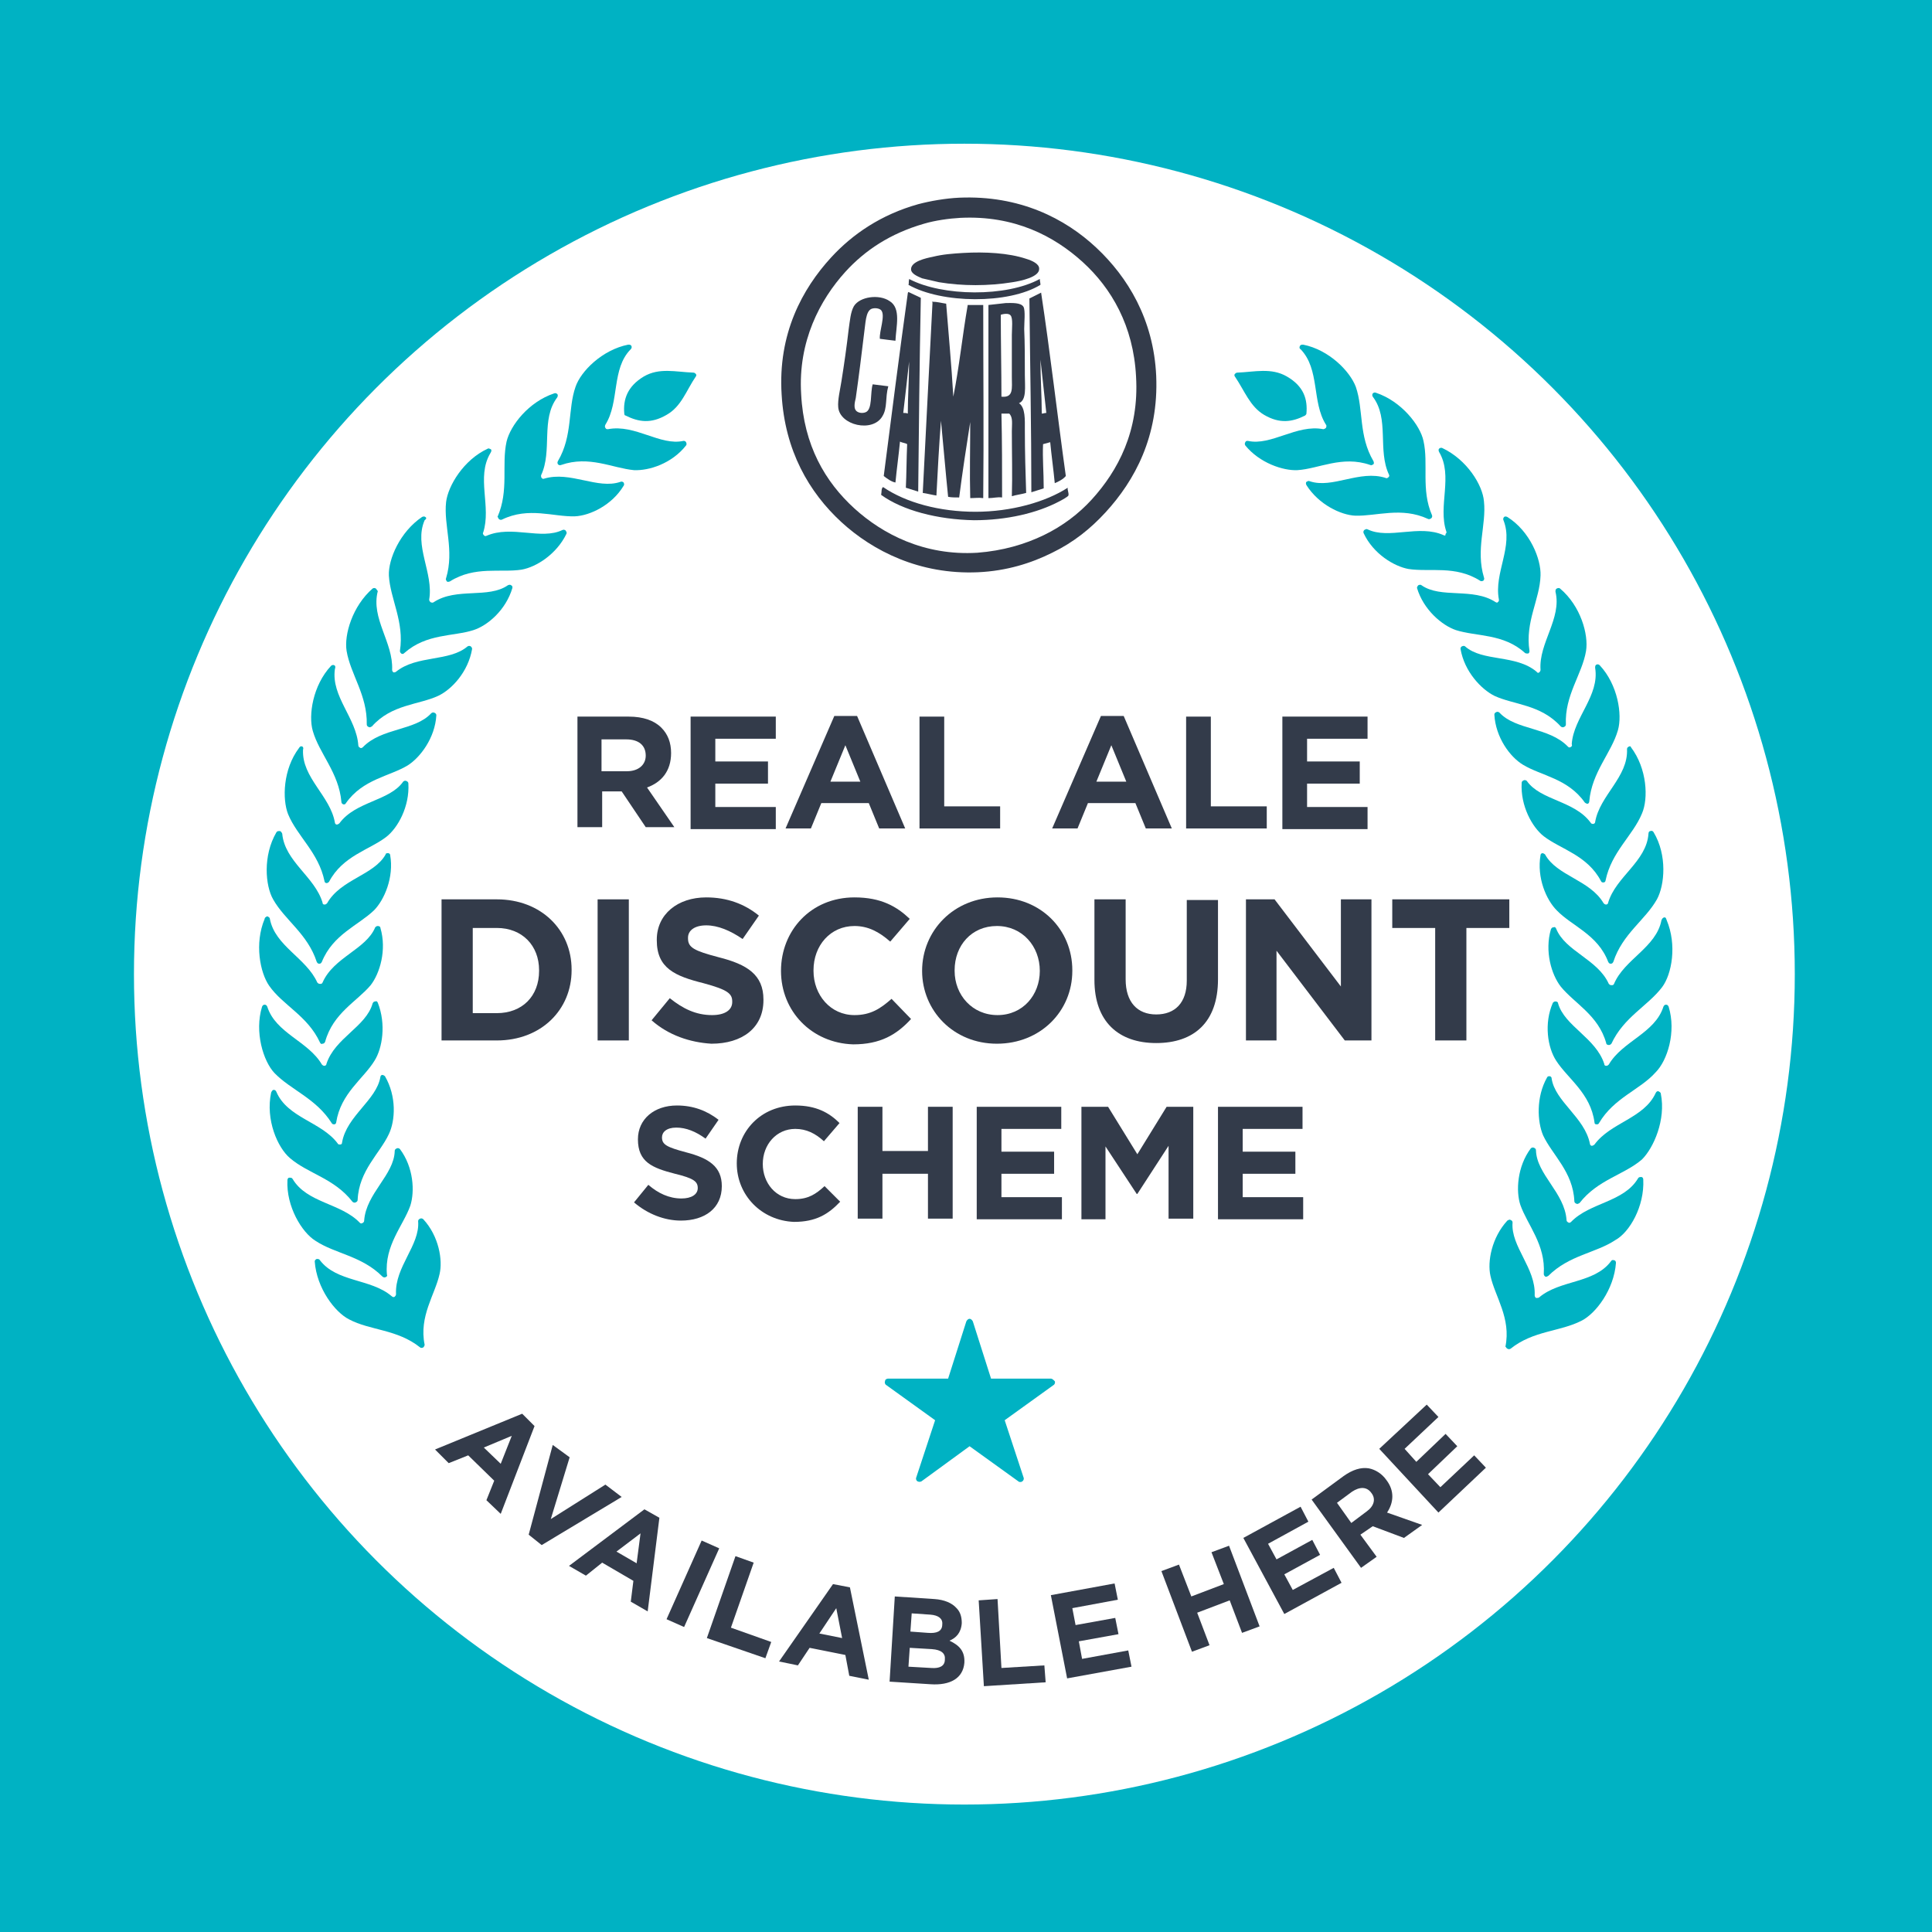 <?xml version="1.0" encoding="utf-8"?>
<!-- Generator: Adobe Illustrator 23.0.3, SVG Export Plug-In . SVG Version: 6.00 Build 0)  -->
<svg version="1.1" baseProfile="tiny" id="Layer_2" xmlns="http://www.w3.org/2000/svg" xmlns:xlink="http://www.w3.org/1999/xlink"
	 x="0px" y="0px" viewBox="0 0 297.1 297.1" xml:space="preserve">
<rect fill="#00B2C3" width="297.1" height="297.1"/>
<circle display="none" fill="#00B2C3" cx="148.6" cy="148.6" r="148.6"/>
<circle fill="#FFFFFF" cx="148.3" cy="149.8" r="127.7"/>
<g>
	<path fill="#333B4A" d="M88.8,110.2h7.9c2.2,0,3.9,0.6,5,1.7c1,1,1.5,2.3,1.5,3.9v0c0,2.8-1.5,4.5-3.7,5.3l4.2,6.1h-4.4l-3.7-5.5
		h-3v5.5h-3.8V110.2z M96.4,118.6c1.8,0,2.9-1,2.9-2.4v0c0-1.6-1.1-2.5-3-2.5h-3.8v4.9H96.4z"/>
	<path fill="#333B4A" d="M106.3,110.2h13v3.4H110v3.5h8.1v3.4H110v3.6h9.3v3.4h-13.1V110.2z"/>
	<path fill="#333B4A" d="M128.3,110.1h3.5l7.4,17.3h-4l-1.6-3.9h-7.3l-1.6,3.9h-3.9L128.3,110.1z M132.3,120.2l-2.3-5.6l-2.3,5.6
		H132.3z"/>
	<path fill="#333B4A" d="M141.4,110.2h3.8V124h8.6v3.4h-12.4V110.2z"/>
	<path fill="#333B4A" d="M169.3,110.1h3.5l7.4,17.3h-4l-1.6-3.9h-7.3l-1.6,3.9h-3.9L169.3,110.1z M173.2,120.2l-2.3-5.6l-2.3,5.6
		H173.2z"/>
	<path fill="#333B4A" d="M182.4,110.2h3.8V124h8.6v3.4h-12.4V110.2z"/>
	<path fill="#333B4A" d="M197.3,110.2h13v3.4H201v3.5h8.1v3.4H201v3.6h9.3v3.4h-13.1V110.2z"/>
</g>
<g>
	<path fill="#333B4A" d="M97.5,184.9l2.2-2.7c1.5,1.3,3.2,2.1,5.1,2.1c1.5,0,2.5-0.6,2.5-1.6v0c0-1-0.6-1.5-3.5-2.2
		c-3.5-0.9-5.7-1.8-5.7-5.3v0c0-3.1,2.5-5.2,6-5.2c2.5,0,4.6,0.8,6.4,2.2l-2,2.9c-1.5-1.1-3-1.7-4.5-1.7c-1.5,0-2.2,0.7-2.2,1.5v0
		c0,1.1,0.7,1.5,3.7,2.3c3.5,0.9,5.5,2.2,5.5,5.2v0c0,3.4-2.6,5.3-6.3,5.3C102.2,187.7,99.6,186.7,97.5,184.9z"/>
	<path fill="#333B4A" d="M113.3,178.9L113.3,178.9c0-4.9,3.7-8.9,9-8.9c3.2,0,5.2,1.1,6.8,2.7l-2.4,2.8c-1.3-1.2-2.7-1.9-4.4-1.9
		c-2.9,0-5,2.4-5,5.4v0c0,2.9,2,5.4,5,5.4c2,0,3.2-0.8,4.5-2l2.4,2.4c-1.8,1.9-3.7,3.1-7.1,3.1C117.1,187.7,113.3,183.8,113.3,178.9
		z"/>
	<path fill="#333B4A" d="M131.9,170.2h3.8v6.8h7v-6.8h3.8v17.2h-3.8v-6.9h-7v6.9h-3.8V170.2z"/>
	<path fill="#333B4A" d="M150.2,170.2h13v3.4H154v3.5h8.1v3.4H154v3.6h9.3v3.4h-13.1V170.2z"/>
	<path fill="#333B4A" d="M166.3,170.2h4.1l4.5,7.3l4.5-7.3h4.1v17.2h-3.8v-11.2l-4.8,7.4h-0.1l-4.8-7.3v11.2h-3.7V170.2z"/>
	<path fill="#333B4A" d="M187.3,170.2h13v3.4h-9.2v3.5h8.1v3.4h-8.1v3.6h9.3v3.4h-13.1V170.2z"/>
</g>
<g>
	<path fill="#333B4A" d="M67.9,138.3h8.5c6.8,0,11.5,4.7,11.5,10.8v0.1c0,6.1-4.7,10.8-11.5,10.8h-8.5V138.3z M72.7,142.7v13.1h3.7
		c3.9,0,6.5-2.6,6.5-6.5v-0.1c0-3.8-2.6-6.5-6.5-6.5H72.7z"/>
	<path fill="#333B4A" d="M91.9,138.3h4.8V160h-4.8V138.3z"/>
	<path fill="#333B4A" d="M100.2,156.9l2.8-3.4c2,1.6,4,2.6,6.5,2.6c2,0,3.1-0.8,3.1-2V154c0-1.2-0.7-1.8-4.4-2.8
		c-4.4-1.1-7.2-2.3-7.2-6.6v-0.1c0-3.9,3.2-6.5,7.6-6.5c3.2,0,5.9,1,8.1,2.8l-2.5,3.6c-1.9-1.3-3.8-2.1-5.6-2.1
		c-1.8,0-2.8,0.8-2.8,1.9v0.1c0,1.4,0.9,1.9,4.7,2.9c4.4,1.1,6.9,2.7,6.9,6.5v0.1c0,4.3-3.3,6.7-8,6.7
		C106.1,160.3,102.8,159.2,100.2,156.9z"/>
	<path fill="#333B4A" d="M120.1,149.3L120.1,149.3c0-6.2,4.6-11.3,11.3-11.3c4.1,0,6.5,1.4,8.5,3.3l-3,3.5c-1.7-1.5-3.4-2.4-5.5-2.4
		c-3.7,0-6.3,3-6.3,6.8v0.1c0,3.7,2.6,6.8,6.3,6.8c2.5,0,4-1,5.7-2.5l3,3.1c-2.2,2.4-4.7,3.9-8.9,3.9
		C124.8,160.4,120.1,155.5,120.1,149.3z"/>
</g>
<g>
	<path fill="#333B4A" d="M141.8,149.3L141.8,149.3c0-6.2,4.9-11.3,11.6-11.3c6.7,0,11.5,5,11.5,11.2v0.1c0,6.2-4.9,11.2-11.6,11.2
		S141.8,155.4,141.8,149.3z M159.9,149.3L159.9,149.3c0-3.8-2.7-6.9-6.6-6.9s-6.5,3-6.5,6.8v0.1c0,3.7,2.7,6.8,6.6,6.8
		S159.9,153,159.9,149.3z"/>
	<path fill="#333B4A" d="M168.3,150.7v-12.4h4.8v12.3c0,3.5,1.8,5.4,4.7,5.4c2.9,0,4.7-1.8,4.7-5.2v-12.4h4.8v12.2
		c0,6.6-3.7,9.8-9.5,9.8S168.3,157.1,168.3,150.7z"/>
	<path fill="#333B4A" d="M191.6,138.3h4.4l10.2,13.4v-13.4h4.7V160h-4.1l-10.5-13.8V160h-4.7V138.3z"/>
	<path fill="#333B4A" d="M220.7,142.7h-6.6v-4.4h18v4.4h-6.6V160h-4.8V142.7z"/>
</g>
<path fill="#00B2C3" d="M161.6,212l-9.2,0l-2.8-8.8c-0.1-0.2-0.3-0.4-0.5-0.4c-0.2,0-0.4,0.2-0.5,0.4l-2.8,8.8l-9.2,0
	c-0.2,0-0.5,0.1-0.5,0.4c-0.1,0.2,0,0.5,0.2,0.6l7.5,5.4l-2.9,8.8c-0.1,0.2,0,0.5,0.2,0.6c0.2,0.1,0.4,0.1,0.6,0l7.4-5.4l7.5,5.4
	c0.1,0.1,0.2,0.1,0.3,0.1c0.1,0,0.2,0,0.3-0.1c0.2-0.1,0.3-0.4,0.2-0.6l-2.9-8.8l7.5-5.4c0.2-0.1,0.3-0.4,0.2-0.6
	C162,212.2,161.8,212,161.6,212z"/>
<g>
	<path fill="#333B4A" d="M80.3,217.4l1.9,1.9l-5.2,13.5l-2.2-2.1l1.2-3l-4-3.9L69,225l-2.1-2.1L80.3,217.4z M77,225.1l1.7-4.3
		l-4.3,1.8L77,225.1z"/>
</g>
<g>
	<path fill="#333B4A" d="M85,222.2l2.6,1.9l-2.9,9.5l8.4-5.3l2.5,1.9l-12.3,7.4l-2-1.6L85,222.2z"/>
</g>
<g>
	<path fill="#333B4A" d="M99.1,232.1l2.3,1.3l-1.8,14.4l-2.6-1.5l0.4-3.2l-4.8-2.8l-2.5,2l-2.6-1.5L99.1,232.1z M97.9,240.4l0.6-4.6
		l-3.7,2.8L97.9,240.4z"/>
</g>
<g>
	<path fill="#333B4A" d="M107.9,236.9l2.7,1.2l-5.4,12.1l-2.7-1.2L107.9,236.9z"/>
</g>
<g>
	<path fill="#333B4A" d="M113.1,239.3l2.8,1l-3.5,10l6.2,2.2l-0.9,2.5l-9-3.1L113.1,239.3z"/>
</g>
<g>
	<path fill="#333B4A" d="M128.1,243.6l2.6,0.5l2.9,14.2l-3-0.6l-0.6-3.2l-5.5-1.1l-1.8,2.7l-2.9-0.6L128.1,243.6z M129.5,251.9
		l-0.9-4.6l-2.6,3.9L129.5,251.9z"/>
</g>
<g>
	<path fill="#333B4A" d="M137.6,245.5l6.1,0.4c1.5,0.1,2.7,0.6,3.4,1.4c0.6,0.6,0.8,1.4,0.8,2.3l0,0c-0.1,1.5-0.9,2.3-1.9,2.7
		c1.5,0.7,2.4,1.6,2.3,3.4l0,0c-0.2,2.4-2.2,3.5-5.2,3.3l-6.3-0.4L137.6,245.5z M143.3,253.6l-3.4-0.2l-0.2,2.9l3.5,0.2
		c1.3,0.1,2.1-0.3,2.1-1.3l0,0C145.4,254.3,144.8,253.7,143.3,253.6z M144.9,249.8c0.1-0.9-0.6-1.4-1.8-1.5l-2.9-0.2l-0.2,2.8
		l2.7,0.2C144,251.2,144.9,250.9,144.9,249.8L144.9,249.8z"/>
</g>
<g>
	<path fill="#333B4A" d="M150.5,246.1l2.9-0.2l0.6,10.6l6.6-0.4l0.2,2.6l-9.5,0.6L150.5,246.1z"/>
</g>
<g>
	<path fill="#333B4A" d="M161.6,245.3l9.8-1.8l0.5,2.5l-7,1.3l0.5,2.6l6.1-1.1l0.5,2.5l-6.1,1.1l0.5,2.7l7.1-1.3l0.5,2.5l-9.9,1.8
		L161.6,245.3z"/>
</g>
<g>
	<path fill="#333B4A" d="M178.6,241.6l2.7-1l1.9,4.9l5-1.9l-1.9-4.9l2.7-1l4.7,12.4l-2.7,1l-1.9-5l-5,1.9l1.9,5l-2.7,1L178.6,241.6z
		"/>
</g>
<g>
	<path fill="#333B4A" d="M191.2,236.5l8.8-4.8l1.2,2.3l-6.2,3.4l1.3,2.4l5.5-3l1.2,2.3l-5.5,3l1.3,2.4l6.3-3.4l1.2,2.3l-8.8,4.8
		L191.2,236.5z"/>
</g>
<g>
	<path fill="#333B4A" d="M201.7,230.6l4.9-3.6c1.4-1,2.7-1.4,3.9-1.2c1,0.2,2,0.8,2.7,1.8l0,0c1.3,1.7,1.1,3.5,0.1,5l5.4,1.9l-2.8,2
		l-4.8-1.8l-1.9,1.3l2.5,3.4l-2.4,1.7L201.7,230.6z M210.2,232.4c1.1-0.8,1.4-1.9,0.7-2.8l0,0c-0.7-1-1.8-1-3-0.2l-2.3,1.7l2.2,3.1
		L210.2,232.4z"/>
</g>
<g>
	<path fill="#333B4A" d="M212.1,222.8l7.3-6.8l1.8,1.9l-5.2,4.9l1.8,2l4.5-4.3l1.8,1.9l-4.5,4.3l1.9,2l5.2-4.9l1.8,1.9l-7.3,6.9
		L212.1,222.8z"/>
</g>
<g>
	<path fill="none" d="M166.5,40.3c-4.4-4-10.5-7.2-18.8-6.8h0c-1.9,0.1-3.9,0.4-5.6,0.9c-5.1,1.4-9,4.1-12.1,7.4
		c-3.9,4.3-7.3,10.7-6.8,18.8c0.5,7.9,3.7,13.5,8.2,17.6c4.3,3.9,10.7,7.3,18.9,6.8c3.9-0.2,7.2-1.2,10.2-2.7
		c2.9-1.4,5.4-3.3,7.4-5.5c4-4.4,7.3-10.5,6.8-18.9C174.3,50,170.9,44.2,166.5,40.3z"/>
	<path fill="#333B4A" d="M168.6,38.1c-4.8-4.5-11.8-8.1-21.1-7.7c-2.1,0.1-4.4,0.5-6.3,1c-5.7,1.6-10.1,4.6-13.4,8.2
		c-4.4,4.8-8.2,11.7-7.6,21.1c0.5,8.6,4.2,15,9.2,19.6c4.8,4.4,12,8.1,21,7.7c4.4-0.2,8.2-1.4,11.4-3c3.3-1.6,5.9-3.7,8.2-6.2
		c4.5-4.9,8.2-11.7,7.8-21C177.4,49.1,173.4,42.6,168.6,38.1z M167.9,76.8c-2,2.2-4.5,4.1-7.4,5.5c-2.9,1.4-6.3,2.4-10.2,2.7
		c-8.2,0.5-14.6-2.9-18.9-6.8c-4.5-4.1-7.8-9.7-8.2-17.6c-0.5-8.1,2.9-14.5,6.8-18.8c3-3.3,6.9-5.9,12.1-7.4
		c1.7-0.5,3.8-0.8,5.6-0.9h0c8.3-0.4,14.4,2.8,18.8,6.8c4.4,4,7.8,9.8,8.2,17.6C175.2,66.3,171.9,72.4,167.9,76.8z"/>
</g>
<g>
	<path fill="none" d="M139.6,63.6c0.1-2.6,0.2-5.4,0.1-8c-0.3,2.6-0.6,5.5-0.9,7.9C139.1,63.5,139.3,63.6,139.6,63.6z"/>
	<path fill="none" d="M153.9,48.4c0,4.2,0.1,8.6,0.1,12.6c1.9,0.2,1.6-1.3,1.6-3v-6.5c0-0.9,0.2-2.7-0.2-3.1
		C155.1,48.1,154.3,48.3,153.9,48.4z"/>
	<path fill="none" d="M160.2,63.6c0.3,0,0.4-0.1,0.7-0.1c-0.3-2.7-0.6-5.5-0.9-8.2C160,58.1,160.1,61,160.2,63.6z"/>
	<path fill="#333B4A" d="M144.4,43.4c3.6,0.6,7.6,0.6,11.3,0c1.3-0.2,4.2-0.8,4.1-2.1c0-0.7-1-1.2-2-1.5c-2.7-0.9-6.3-1.1-9.7-0.9
		c-1.6,0.1-3.1,0.2-4.7,0.6c-1,0.2-3.3,0.7-3.3,1.9c0,0.7,1,1.1,1.7,1.4C142.7,43,143.5,43.2,144.4,43.4z"/>
	<path fill="#333B4A" d="M139.8,43c-0.1,0.3,0,0.6-0.1,0.8c5.1,2.9,15.4,3,20.3,0c0-0.3-0.1-0.6-0.1-0.9c-5.1,2.8-15,2.7-20.1,0
		C139.8,42.8,139.8,42.9,139.8,43z"/>
	<path fill="#333B4A" d="M158.3,45.9c0.1,9.9,0.3,19.9,0.3,29.8c0.7-0.2,1.2-0.4,1.9-0.6c0-2.6-0.2-4.6-0.1-6.8
		c0.4-0.1,0.7-0.2,1.1-0.3c0.2,2.1,0.5,4.2,0.7,6.3c0.5-0.2,1.3-0.6,1.7-1.1c-1.3-9.3-2.4-19-3.8-28.2
		C159.5,45.3,158.9,45.6,158.3,45.9z M160.2,63.6c0-2.6-0.2-5.5-0.2-8.3c0.3,2.7,0.6,5.4,0.9,8.2C160.6,63.5,160.5,63.6,160.2,63.6z
		"/>
	<path fill="#333B4A" d="M136.8,46.3c-1.6-1.1-4.6-0.7-5.5,0.8c-0.5,0.9-0.6,2.2-0.8,3.6c-0.3,2.6-0.7,5.4-1.1,7.9
		c-0.2,1.3-0.6,2.9-0.5,4c0.2,2.8,5.3,4,6.8,1.4c0.8-1.3,0.4-2.8,0.9-4.6c-0.8-0.1-1.6-0.2-2.4-0.3c-0.4,1.3,0,3.9-1.1,4.3
		c-0.5,0.2-1.2,0.1-1.5-0.3c-0.3-0.4-0.2-1.1,0-1.9c0.5-3.5,0.9-6.8,1.3-10.1c0.2-1.3,0.2-3.2,1.1-3.6c0.5-0.2,1.2-0.1,1.5,0.2
		c0.7,0.8-0.3,3.2-0.2,4.4c0.8,0.1,1.5,0.2,2.4,0.3C137.8,50.2,138.6,47.4,136.8,46.3z"/>
	<path fill="#333B4A" d="M157.4,47.2c-0.4-0.7-1.8-0.6-2.7-0.6c-1,0.1-1.9,0.2-2.7,0.3v29.7c0.8,0,1.4-0.2,2.1-0.1
		c0-4.3,0-8.8-0.1-12.9c0.4,0,0.9,0,1.2,0c0.6,0.6,0.4,1.6,0.4,2.7c0,3.3,0.1,6.8,0,10c0.7-0.2,1.5-0.3,2.2-0.5
		c-0.1-2.9-0.2-6.4-0.2-9.6c0-1.7,0.1-3.5-0.9-4.2c1.2-0.5,0.9-2.5,0.9-4.3c0-2.4,0-5-0.1-7.1C157.5,49.6,157.7,47.8,157.4,47.2z
		 M155.6,51.5V58c0,1.7,0.3,3.2-1.6,3c0-4-0.1-8.5-0.1-12.6c0.3-0.1,1.2-0.3,1.5,0.1C155.8,48.9,155.6,50.6,155.6,51.5z"/>
	<path fill="#333B4A" d="M135.5,76.1c3.3,2.4,8.7,3.8,14.3,3.9c5,0,9.7-1.1,13.1-2.9c0.4-0.2,1.3-0.7,1.4-0.9
		c0.1-0.4-0.2-0.9-0.1-1.2c-3.4,2.2-8.7,3.7-14.2,3.7c-5.5,0-10.7-1.4-14.2-3.8C135.5,75.1,135.6,75.6,135.5,76.1z"/>
	<path fill="#333B4A" d="M139.6,45.1c-1.3,9.3-2.5,18.8-3.7,28.1c0.5,0.4,1.2,0.9,1.8,1c0.2-2.1,0.5-4.2,0.7-6.3
		c0.3,0.2,0.8,0.2,1.1,0.4c-0.1,2.2-0.1,4.7-0.2,6.7c0.6,0.2,1.3,0.4,1.9,0.6c0.1-9.6,0.2-19.7,0.4-29.8c-0.6-0.3-1.3-0.6-1.9-0.9
		C139.6,45,139.6,45.1,139.6,45.1z M139.6,63.6c-0.2-0.1-0.5-0.1-0.7-0.1c0.3-2.4,0.6-5.3,0.9-7.9C139.8,58.2,139.6,61,139.6,63.6z"
		/>
	<path fill="#333B4A" d="M148.8,47c-0.8,4.6-1.3,9.5-2.2,14c-0.3-5.1-0.7-9.2-1.1-14.3c-0.7-0.1-1.4-0.3-2.1-0.3
		c-0.1,0-0.1,0.1,0,0.1c-0.5,9.8-1,19.3-1.5,29.3c0.7,0.1,1.4,0.3,2.1,0.4c0.2-3.9,0.4-7.6,0.7-11.5c0.4,4.1,0.7,7.8,1.1,11.7
		c0.5,0.1,1.1,0.1,1.7,0.1c0.5-3.9,1.1-7.8,1.7-11.6c0,3.9-0.1,7.9,0,11.7c0.7,0,1.3-0.1,2,0c0.1-9.8,0-19.8,0-29.7H148.8z"/>
	<path fill="#00B2C3" d="M231.8,207.4c0.2,0.1,0.3,0.1,0.5,0c3.5-2.8,7.6-2.6,10.9-4.3c2.2-1.1,5-4.8,5.3-8.9c0-0.2-0.1-0.4-0.3-0.4
		c-0.2-0.1-0.4,0-0.5,0.2c-2.6,3.4-7.8,2.8-11,5.5c-0.1,0.1-0.3,0.1-0.5,0.1c-0.1-0.1-0.2-0.2-0.2-0.4c0.2-4.2-3.7-7.5-3.4-11.2
		c0-0.2-0.1-0.3-0.3-0.4c-0.2-0.1-0.3,0-0.5,0.1c-2.4,2.6-3.1,6.3-2.6,8.5c0.7,3.2,3.2,6.5,2.3,10.9
		C231.6,207.1,231.6,207.3,231.8,207.4z"/>
	<path fill="#00B2C3" d="M230,92.6c-3.5-2.3-8.4-0.5-11.4-2.6c-0.1-0.1-0.3-0.1-0.5,0c-0.1,0.1-0.2,0.3-0.2,0.4c1,3.4,3.9,5.8,6,6.5
		c3.1,1,7.3,0.5,10.6,3.5c0.1,0.1,0.3,0.1,0.5,0.1c0.2-0.1,0.2-0.3,0.2-0.4c-0.7-4.5,1.6-7.9,1.7-11.6c0.1-2.5-1.6-6.8-5.1-9
		c-0.2-0.1-0.4-0.1-0.5,0c-0.1,0.1-0.2,0.3-0.1,0.5c1.6,4-1.5,8.1-0.7,12.2c0,0.2,0,0.3-0.2,0.4C230.3,92.7,230.2,92.7,230,92.6z"/>
	<path fill="#00B2C3" d="M236.9,103c0,0.2-0.1,0.3-0.2,0.4c-0.1,0.1-0.3,0.1-0.4-0.1c-3.2-2.7-8.3-1.5-11-3.9
		c-0.1-0.1-0.3-0.1-0.5,0c-0.2,0.1-0.2,0.3-0.2,0.4c0.6,3.5,3.2,6.2,5.2,7.2c3,1.4,7.1,1.3,10.2,4.7c0.1,0.1,0.3,0.2,0.5,0.1
		c0.2-0.1,0.3-0.2,0.3-0.4c-0.2-4.5,2.5-7.7,3.1-11.3c0.4-2.5-0.8-6.9-4-9.6c-0.1-0.1-0.3-0.1-0.5,0c-0.2,0.1-0.2,0.3-0.2,0.5
		C240.2,95.1,236.6,98.9,236.9,103z"/>
	<path fill="#00B2C3" d="M241.5,114.9c-0.2,0.1-0.3,0-0.4-0.1c-2.9-3-8-2.5-10.5-5.2c-0.1-0.1-0.3-0.2-0.5-0.1
		c-0.2,0.1-0.3,0.2-0.3,0.4c0.2,3.5,2.4,6.5,4.4,7.7c2.8,1.7,6.9,2.1,9.5,5.8c0.1,0.1,0.3,0.2,0.4,0.2c0.2,0,0.3-0.2,0.3-0.4
		c0.4-4.5,3.4-7.4,4.4-10.9c0.7-2.4,0-7-2.8-10c-0.1-0.1-0.3-0.2-0.5-0.1c-0.2,0.1-0.2,0.3-0.2,0.5c0.7,4.3-3.3,7.6-3.6,11.7
		C241.8,114.7,241.7,114.8,241.5,114.9z"/>
	<path fill="#00B2C3" d="M250.5,114.8c-0.2,0.1-0.3,0.2-0.3,0.4c0.2,4.3-4.2,7.1-4.9,11.2c0,0.2-0.2,0.3-0.3,0.3s-0.3,0-0.4-0.2
		c-2.5-3.4-7.7-3.4-9.8-6.4c-0.1-0.1-0.3-0.2-0.5-0.1c-0.2,0.1-0.3,0.2-0.3,0.4c-0.2,3.5,1.6,6.8,3.4,8.2c2.6,2,6.7,2.9,8.8,6.9
		c0.1,0.2,0.2,0.2,0.4,0.2c0.2,0,0.3-0.2,0.3-0.3c0.9-4.4,4.2-6.9,5.6-10.3c1-2.3,0.8-6.9-1.7-10.2
		C250.8,114.8,250.7,114.7,250.5,114.8z"/>
	<path fill="#00B2C3" d="M247.3,147.9c0.1,0.2,0.2,0.3,0.4,0.3c0.2,0,0.3-0.1,0.4-0.3c1.4-4.3,4.9-6.4,6.7-9.6
		c1.2-2.2,1.6-6.8-0.5-10.3c-0.1-0.2-0.3-0.3-0.5-0.2c-0.2,0-0.3,0.2-0.3,0.4c-0.3,4.3-5,6.6-6.2,10.6c0,0.2-0.2,0.3-0.3,0.3
		c-0.2,0-0.3-0.1-0.4-0.2c-2.1-3.6-7.2-4.2-9-7.5c-0.1-0.1-0.3-0.2-0.4-0.2c-0.2,0-0.3,0.2-0.3,0.3c-0.6,3.5,0.9,6.9,2.5,8.5
		C241.7,142.4,245.7,143.7,247.3,147.9z"/>
	<path fill="#00B2C3" d="M255.9,141.1c-0.2,0-0.3,0.2-0.4,0.4c-0.8,4.2-5.7,6-7.3,9.8c-0.1,0.2-0.2,0.2-0.4,0.2
		c-0.2,0-0.3-0.1-0.4-0.2c-1.7-3.8-6.7-5-8.1-8.5c-0.1-0.2-0.2-0.3-0.4-0.2c-0.2,0-0.3,0.1-0.4,0.3c-1,3.4,0.1,7,1.5,8.8
		c2.1,2.6,5.8,4.4,7,8.7c0,0.2,0.2,0.3,0.4,0.3c0.2,0,0.3-0.1,0.4-0.2c1.9-4.1,5.6-5.8,7.8-8.7c1.5-2,2.3-6.5,0.7-10.3
		C256.2,141.1,256,141,255.9,141.1z"/>
	<path fill="#00B2C3" d="M256.6,154.8c-0.1-0.2-0.2-0.3-0.4-0.3c-0.2,0-0.3,0.1-0.4,0.3c-1.3,4.1-6.3,5.3-8.4,8.9
		c-0.1,0.1-0.2,0.2-0.4,0.2c-0.2,0-0.3-0.1-0.3-0.3c-1.3-4-6.1-5.8-7.1-9.3c0-0.2-0.2-0.3-0.4-0.3c-0.2,0-0.3,0.1-0.4,0.2
		c-1.4,3.2-0.8,6.9,0.5,8.9c1.8,2.8,5.3,5,5.9,9.5c0,0.2,0.1,0.3,0.3,0.3c0.2,0,0.3,0,0.4-0.2c2.3-3.9,6.3-5.1,8.7-7.8
		C256.4,163.1,257.8,158.7,256.6,154.8z"/>
	<path fill="#00B2C3" d="M255.4,168.2c0-0.2-0.2-0.3-0.4-0.4c-0.2,0-0.3,0.1-0.4,0.3c-1.8,3.9-6.9,4.5-9.4,7.9
		c-0.1,0.1-0.3,0.2-0.4,0.2c-0.2,0-0.3-0.2-0.3-0.3c-0.8-4.1-5.4-6.5-5.9-10.1c0-0.2-0.2-0.3-0.3-0.3c-0.2,0-0.3,0-0.4,0.2
		c-1.7,3-1.5,6.8-0.6,8.9c1.4,3,4.6,5.6,4.8,10.1c0,0.2,0.1,0.3,0.3,0.4c0.2,0.1,0.3,0,0.5-0.1c2.8-3.6,6.8-4.3,9.6-6.7
		C254.3,176.5,256.2,172.2,255.4,168.2z"/>
	<path fill="#00B2C3" d="M252.7,181.4c0-0.2-0.1-0.4-0.3-0.4c-0.2,0-0.4,0-0.5,0.2c-2.2,3.7-7.4,3.7-10.3,6.7
		c-0.1,0.1-0.3,0.2-0.4,0.1c-0.2-0.1-0.3-0.2-0.3-0.4c-0.3-4.2-4.6-7-4.7-10.7c0-0.2-0.1-0.3-0.3-0.4c-0.2-0.1-0.4,0-0.5,0.1
		c-2.1,2.8-2.3,6.6-1.6,8.7c1.1,3.1,3.9,6.1,3.6,10.6c0,0.2,0.1,0.3,0.2,0.4c0.2,0.1,0.3,0,0.5-0.1c3.2-3.2,7.3-3.5,10.3-5.5
		C250.6,189.5,252.9,185.5,252.7,181.4z"/>
	<path fill="#00B2C3" d="M197.9,57.9c-2.4-1.4-5-0.7-7.6-0.6c-0.2,0-0.3,0.1-0.4,0.2c-0.1,0.1-0.1,0.3,0,0.4
		c1.5,2.2,2.3,4.6,4.5,5.9c2.4,1.4,4.3,1.1,6.3,0.1c0.1-0.1,0.2-0.2,0.2-0.3C201.1,61.4,200.5,59.4,197.9,57.9z"/>
	<path fill="#00B2C3" d="M200.4,53c-0.2,0-0.4,0-0.5,0.2c-0.1,0.2-0.1,0.4,0.1,0.5c3,3.1,1.7,8.1,3.9,11.6c0.1,0.1,0.1,0.3,0,0.5
		c-0.1,0.1-0.3,0.2-0.4,0.2c-4.1-0.8-8,2.6-11.6,1.8c-0.2,0-0.3,0-0.4,0.2c-0.1,0.2-0.1,0.3,0,0.5c2.2,2.7,5.8,3.9,8,3.8
		c3.3-0.2,6.9-2.3,11.2-0.8c0.2,0.1,0.3,0,0.5-0.1c0.1-0.1,0.1-0.3,0-0.5c-2.3-3.9-1.5-7.9-2.7-11.4C207.6,57.1,204.4,53.8,200.4,53
		z"/>
	<path fill="#00B2C3" d="M218.9,67.8c-0.5-2.4-3.4-6.1-7.3-7.4c-0.2-0.1-0.4,0-0.5,0.1c-0.1,0.2-0.1,0.3,0,0.5
		c2.6,3.4,0.7,8.2,2.5,12c0.1,0.2,0,0.3-0.1,0.4c-0.1,0.1-0.3,0.2-0.4,0.1c-4-1.3-8.2,1.7-11.7,0.5c-0.2-0.1-0.3,0-0.5,0.1
		c-0.1,0.1-0.1,0.3,0,0.5c1.9,3,5.3,4.6,7.5,4.7c3.3,0.1,7.1-1.4,11.2,0.5c0.2,0.1,0.3,0,0.5-0.1c0.1-0.1,0.2-0.3,0.1-0.5
		C218.5,75.3,219.7,71.3,218.9,67.8z"/>
	<path fill="#00B2C3" d="M222,82.3c-3.8-1.7-8.4,0.7-11.7-0.9c-0.2-0.1-0.3,0-0.5,0.1c-0.1,0.1-0.2,0.3-0.1,0.5
		c1.5,3.2,4.7,5.1,6.9,5.5c3.3,0.5,7.2-0.6,11,1.8c0.1,0.1,0.3,0.1,0.5,0c0.1-0.1,0.2-0.3,0.1-0.5c-1.3-4.3,0.4-8.1,0-11.7
		c-0.2-2.5-2.6-6.4-6.4-8.2c-0.2-0.1-0.4,0-0.5,0.1c-0.1,0.1-0.1,0.3,0,0.5c2.2,3.7-0.2,8.3,1.1,12.2c0.1,0.2,0,0.3-0.1,0.4
		C222.3,82.4,222.2,82.4,222,82.3z"/>
	<path fill="#00B2C3" d="M65.1,187.5c-0.1-0.1-0.3-0.2-0.5-0.1c-0.2,0.1-0.3,0.2-0.3,0.4c0.3,3.7-3.6,7-3.4,11.2
		c0,0.2-0.1,0.3-0.2,0.4c-0.1,0.1-0.3,0.1-0.5-0.1c-3.2-2.7-8.4-2.1-11-5.5c-0.1-0.2-0.3-0.2-0.5-0.2c-0.2,0.1-0.3,0.2-0.3,0.4
		c0.3,4.1,3.1,7.8,5.3,8.9c3.2,1.7,7.4,1.5,10.9,4.3c0.1,0.1,0.3,0.1,0.5,0c0.1-0.1,0.2-0.3,0.2-0.4c-0.9-4.4,1.6-7.7,2.3-10.9
		C68.1,193.8,67.5,190.1,65.1,187.5z"/>
	<path fill="#00B2C3" d="M65.4,79.5c-0.1-0.1-0.3-0.1-0.5,0c-3.4,2.3-5.2,6.5-5.1,9c0.2,3.6,2.4,7.1,1.7,11.6c0,0.2,0.1,0.3,0.2,0.4
		c0.2,0.1,0.3,0.1,0.5-0.1c3.4-3,7.5-2.5,10.6-3.5c2.2-0.7,5-3.1,6-6.5c0-0.2,0-0.3-0.2-0.4c-0.1-0.1-0.3-0.1-0.5,0
		c-3,2.1-7.9,0.3-11.4,2.6c-0.1,0.1-0.3,0.1-0.5,0c-0.1-0.1-0.2-0.2-0.2-0.4c0.7-4.1-2.4-8.3-0.7-12.2
		C65.6,79.8,65.6,79.6,65.4,79.5z"/>
	<path fill="#00B2C3" d="M57.8,90.5c-0.2-0.1-0.3-0.1-0.5,0c-3.1,2.7-4.4,7.1-4,9.6c0.6,3.6,3.2,6.8,3.1,11.3c0,0.2,0.1,0.3,0.3,0.4
		c0.2,0.1,0.3,0,0.5-0.1c3-3.4,7.2-3.3,10.2-4.7c2.1-1,4.6-3.7,5.2-7.2c0-0.2-0.1-0.3-0.2-0.4c-0.2-0.1-0.3-0.1-0.5,0
		c-2.8,2.4-7.8,1.3-11,3.9c-0.1,0.1-0.3,0.1-0.4,0.1c-0.1-0.1-0.2-0.2-0.2-0.4c0.2-4.2-3.3-7.9-2.2-12.1
		C58,90.8,57.9,90.6,57.8,90.5z"/>
	<path fill="#00B2C3" d="M51.4,102.3c-0.2-0.1-0.4,0-0.5,0.1c-2.8,3-3.5,7.6-2.8,10c1,3.5,4,6.4,4.4,10.9c0,0.2,0.1,0.3,0.3,0.4
		c0.2,0,0.3,0,0.4-0.2c2.6-3.7,6.7-4.1,9.5-5.8c1.9-1.2,4.2-4.2,4.4-7.7c0-0.2-0.1-0.3-0.3-0.4c-0.2-0.1-0.4,0-0.5,0.1
		c-2.5,2.7-7.6,2.2-10.5,5.2c-0.1,0.1-0.3,0.2-0.4,0.1c-0.2-0.1-0.3-0.2-0.3-0.4c-0.3-4.2-4.2-7.5-3.6-11.7
		C51.6,102.6,51.6,102.4,51.4,102.3z"/>
	<path fill="#00B2C3" d="M46.5,114.8c-0.2-0.1-0.4,0-0.5,0.2c-2.5,3.3-2.6,7.9-1.7,10.2c1.4,3.4,4.7,5.9,5.6,10.3
		c0,0.2,0.2,0.3,0.3,0.3c0.2,0,0.3-0.1,0.4-0.2c2.1-4,6.2-4.9,8.8-6.9c1.8-1.4,3.6-4.7,3.4-8.2c0-0.2-0.1-0.3-0.3-0.4
		c-0.2-0.1-0.4,0-0.5,0.1c-2.1,3-7.3,3-9.8,6.4c-0.1,0.1-0.3,0.2-0.4,0.2c-0.2,0-0.3-0.2-0.3-0.3c-0.7-4.1-5.1-6.9-4.9-11.2
		C46.7,115,46.6,114.9,46.5,114.8z"/>
	<path fill="#00B2C3" d="M43,127.8c-0.2,0-0.4,0-0.5,0.2c-2.1,3.6-1.7,8.2-0.5,10.3c1.8,3.2,5.3,5.3,6.7,9.6
		c0.1,0.2,0.2,0.3,0.4,0.3c0.2,0,0.3-0.1,0.4-0.3c1.7-4.2,5.6-5.6,8-7.9c1.6-1.6,3.1-5.1,2.5-8.5c0-0.2-0.2-0.3-0.3-0.3
		c-0.2,0-0.4,0-0.4,0.2c-1.8,3.2-6.9,3.8-9,7.5c-0.1,0.1-0.2,0.2-0.4,0.2c-0.2,0-0.3-0.1-0.3-0.3c-1.2-4-5.8-6.3-6.2-10.6
		C43.3,128,43.2,127.8,43,127.8z"/>
	<path fill="#00B2C3" d="M40.7,141.3c-1.6,3.8-0.7,8.3,0.7,10.3c2.1,3,5.9,4.6,7.8,8.7c0.1,0.2,0.2,0.3,0.4,0.2
		c0.2,0,0.3-0.1,0.4-0.3c1.2-4.4,4.9-6.2,7-8.7c1.4-1.8,2.5-5.4,1.5-8.8c0-0.2-0.2-0.3-0.4-0.3c-0.2,0-0.3,0.1-0.4,0.2
		c-1.4,3.4-6.4,4.6-8.1,8.5c-0.1,0.2-0.2,0.2-0.4,0.2c-0.2,0-0.3-0.1-0.4-0.2c-1.7-3.8-6.5-5.6-7.3-9.8c0-0.2-0.2-0.3-0.4-0.4
		C40.9,141,40.7,141.1,40.7,141.3z"/>
	<path fill="#00B2C3" d="M51,172.7c0.1,0.2,0.3,0.2,0.4,0.2c0.2,0,0.3-0.2,0.3-0.3c0.7-4.5,4.2-6.7,5.9-9.5c1.2-1.9,1.8-5.6,0.5-8.9
		c-0.1-0.2-0.2-0.3-0.4-0.2c-0.2,0-0.3,0.1-0.4,0.3c-1,3.6-5.8,5.3-7.1,9.3c0,0.2-0.2,0.3-0.3,0.3c-0.2,0-0.3-0.1-0.4-0.2
		c-2.1-3.6-7.1-4.8-8.4-8.9c-0.1-0.2-0.2-0.3-0.4-0.3c-0.2,0-0.3,0.1-0.4,0.3c-1.2,3.9,0.2,8.4,1.9,10.2
		C44.7,167.6,48.6,168.9,51,172.7z"/>
	<path fill="#00B2C3" d="M44.6,178.1c2.8,2.4,6.8,3.1,9.6,6.7c0.1,0.1,0.3,0.2,0.5,0.1c0.2-0.1,0.3-0.2,0.3-0.4
		c0.2-4.5,3.4-7.1,4.8-10.1c1-2.1,1.2-5.8-0.6-8.9c-0.1-0.1-0.3-0.2-0.4-0.2c-0.2,0-0.3,0.2-0.3,0.3c-0.6,3.6-5.2,6-5.9,10.1
		c0,0.2-0.1,0.3-0.3,0.3c-0.2,0-0.3,0-0.4-0.2c-2.5-3.3-7.7-3.9-9.4-7.9c-0.1-0.2-0.2-0.3-0.4-0.3c-0.2,0-0.3,0.2-0.4,0.4
		C40.8,172.2,42.7,176.5,44.6,178.1z"/>
	<path fill="#00B2C3" d="M48.5,190.8c3,2,7.1,2.3,10.3,5.5c0.1,0.1,0.3,0.2,0.5,0.1c0.2-0.1,0.3-0.2,0.2-0.4
		c-0.4-4.5,2.5-7.5,3.6-10.6c0.7-2.2,0.5-5.9-1.6-8.7c-0.1-0.1-0.3-0.2-0.5-0.1c-0.2,0.1-0.3,0.2-0.3,0.4c-0.1,3.7-4.4,6.5-4.7,10.7
		c0,0.2-0.1,0.3-0.3,0.4c-0.2,0.1-0.3,0-0.4-0.1c-2.9-3-8.1-3-10.3-6.7c-0.1-0.2-0.3-0.2-0.5-0.2c-0.2,0-0.3,0.2-0.3,0.4
		C44,185.5,46.4,189.5,48.5,190.8z"/>
	<path fill="#00B2C3" d="M96,63.6c0,0.2,0.1,0.3,0.2,0.3c2,1,3.9,1.3,6.3-0.1c2.3-1.3,3-3.7,4.5-5.9c0.1-0.1,0.1-0.3,0-0.4
		c-0.1-0.1-0.2-0.2-0.4-0.2c-2.7-0.1-5.2-0.8-7.6,0.6C96.5,59.4,95.8,61.4,96,63.6z"/>
	<path fill="#00B2C3" d="M96.6,53c-4,0.8-7.3,4.1-8.1,6.5c-1.2,3.4-0.4,7.5-2.7,11.4c-0.1,0.2-0.1,0.3,0,0.5
		c0.1,0.1,0.3,0.2,0.5,0.1c4.3-1.5,7.9,0.5,11.2,0.8c2.3,0.1,5.8-1,8-3.8c0.1-0.1,0.1-0.3,0-0.5c-0.1-0.2-0.3-0.2-0.4-0.2
		c-3.6,0.8-7.4-2.6-11.6-1.8c-0.2,0-0.3,0-0.4-0.2c-0.1-0.1-0.1-0.3,0-0.5c2.2-3.5,0.9-8.6,3.9-11.6c0.1-0.1,0.2-0.3,0.1-0.5
		C97,53,96.8,53,96.6,53z"/>
	<path fill="#00B2C3" d="M76.7,79.8c0.1,0.1,0.3,0.2,0.5,0.1c4.1-2,7.9-0.4,11.2-0.5c2.3-0.1,5.7-1.7,7.5-4.7c0.1-0.1,0.1-0.3,0-0.5
		c-0.1-0.1-0.3-0.2-0.5-0.1c-3.5,1.2-7.7-1.7-11.7-0.5c-0.2,0.1-0.3,0-0.4-0.1c-0.1-0.1-0.1-0.3-0.1-0.4c1.8-3.8-0.1-8.6,2.5-12
		c0.1-0.2,0.1-0.4,0-0.5c-0.1-0.1-0.3-0.2-0.5-0.1c-3.9,1.3-6.7,4.9-7.3,7.4c-0.8,3.6,0.4,7.5-1.4,11.6
		C76.6,79.5,76.6,79.7,76.7,79.8z"/>
	<path fill="#00B2C3" d="M75.5,69.1C75.3,69,75.1,68.9,75,69c-3.7,1.7-6.1,5.7-6.4,8.2c-0.4,3.6,1.3,7.4,0,11.7
		c-0.1,0.2,0,0.3,0.1,0.5c0.1,0.1,0.3,0.1,0.5,0c3.8-2.4,7.8-1.3,11-1.8c2.3-0.4,5.4-2.4,6.9-5.5c0.1-0.2,0-0.3-0.1-0.5
		c-0.1-0.1-0.3-0.2-0.5-0.1c-3.3,1.6-7.8-0.8-11.7,0.9c-0.2,0.1-0.3,0-0.4-0.1c-0.1-0.1-0.2-0.3-0.1-0.4c1.3-4-1.1-8.5,1.1-12.2
		C75.6,69.4,75.6,69.2,75.5,69.1z"/>
</g>
</svg>
